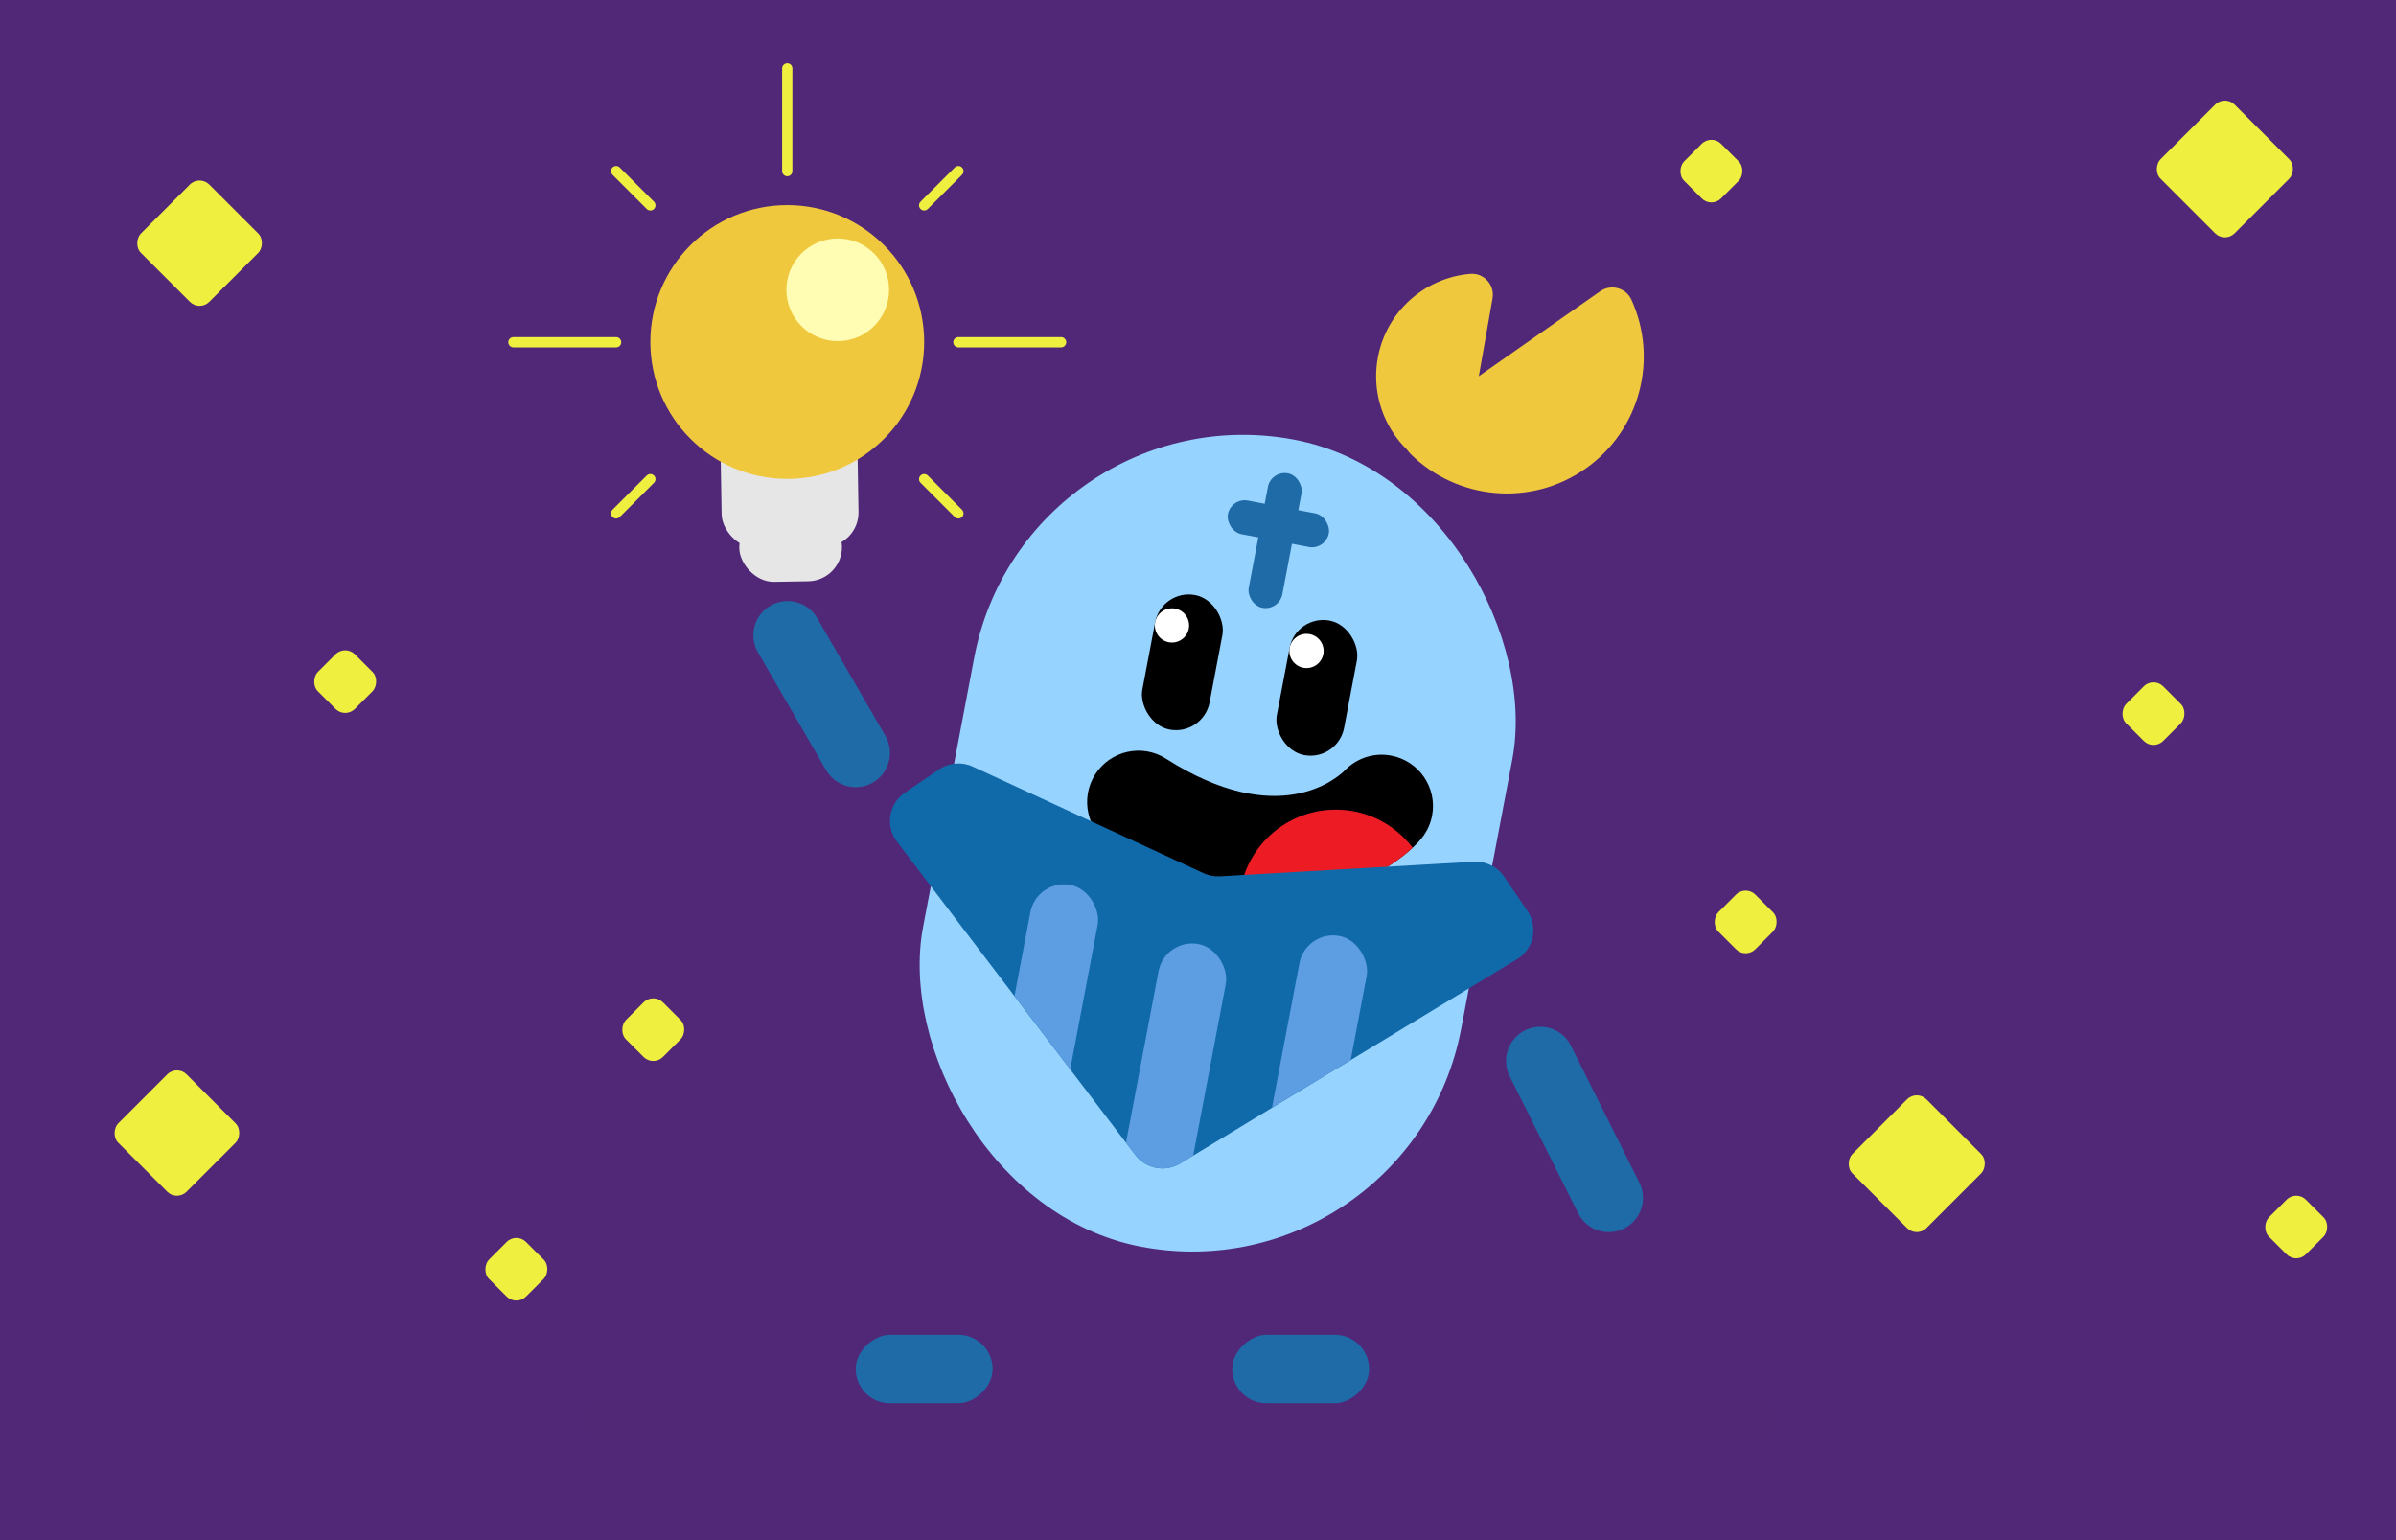 <svg xmlns="http://www.w3.org/2000/svg" xmlns:xlink="http://www.w3.org/1999/xlink" viewBox="0 0 700 450"><defs><style>      .uuid-54c3825d-cb47-4e7f-b347-96b12f77a134 {        fill: #1f6ba7;      }      .uuid-1cb196c2-7cc8-47d2-8e4e-089bb80bc68d, .uuid-68f117ea-4db6-4eac-8508-a66dac62f88f {        fill: #502877;      }      .uuid-483cd7f5-7e9a-4cd1-b67f-9664638e56b4 {        clip-path: url(#uuid-317be100-c914-4bea-a706-d8bd26bc4ecd);      }      .uuid-64a068fe-5867-4b04-91a3-0926acb6d699 {        stroke: #1f6ba7;        stroke-width: 20px;      }      .uuid-64a068fe-5867-4b04-91a3-0926acb6d699, .uuid-e97f306f-41c0-4f5a-b398-5f4f228c46ec {        fill: #97d3ff;      }      .uuid-64a068fe-5867-4b04-91a3-0926acb6d699, .uuid-66f72371-ce6e-4e01-9710-d453be3b9ac5 {        stroke-linecap: round;        stroke-linejoin: round;      }      .uuid-785742b7-ac22-4a05-88db-1f0399115184 {        fill: #efef3f;      }      .uuid-6e98ec6a-b857-468e-be84-0dfa51b2a1ef {        fill: #fff;      }      .uuid-d279ab5a-f189-4942-bb61-28c223166485 {        fill: #106aa9;      }      .uuid-9b1c0444-8785-4f94-8bd4-b7f7f288f4d5 {        clip-path: url(#uuid-b6abd30f-49f1-44f9-a063-c1c44cf26c05);      }      .uuid-2bf145d9-8cf2-4ed7-95c3-44c120689d35 {        isolation: isolate;      }      .uuid-68f117ea-4db6-4eac-8508-a66dac62f88f {        mix-blend-mode: multiply;        opacity: .5;      }      .uuid-18d8da99-597c-4cc5-b20f-36faac530a15 {        fill: #f0c83e;      }      .uuid-bb8301d3-3647-4397-902e-d0fccc29b643 {        fill: #fffdb3;      }      .uuid-b8d6bdb0-870e-4eca-9c08-587a0a5d34e4 {        fill: #5d9de1;      }      .uuid-66f72371-ce6e-4e01-9710-d453be3b9ac5 {        fill: none;        stroke: #efef3f;        stroke-width: 3px;      }      .uuid-4b2bd6dd-4a07-40c3-92d7-c8ed0315c5c4 {        fill: #ed1c24;      }      .uuid-caeb19d7-e898-4cc7-90df-21f2e1627bf4 {        fill: #e6e6e6;      }    </style><clipPath id="uuid-317be100-c914-4bea-a706-d8bd26bc4ecd"><path d="M319.97,226.26c4.46-6.98,13.73-9.03,20.71-4.57,32.68,20.86,49.92,5.65,52.05,3.56,3.4-3.61,8.49-5.47,13.72-4.47,8.14,1.54,13.48,9.39,11.94,17.53-.55,2.89-1.9,5.41-3.76,7.41l.02.02c-8.55,9.26-28.74,20.57-56.04,15.39-10.41-1.98-21.85-6.35-34.07-14.15-6.98-4.46-9.03-13.73-4.57-20.71ZM392.68,225.3s-.07.08-.07.08h0s.05-.05.07-.08Z"></path></clipPath><clipPath id="uuid-b6abd30f-49f1-44f9-a063-c1c44cf26c05"><path class="uuid-d279ab5a-f189-4942-bb61-28c223166485" d="M443.14,280.29l-98.32,59.64c-4.37,2.65-10.05,1.58-13.14-2.49l-69.63-91.52c-3.47-4.56-2.41-11.1,2.33-14.32l9.99-6.8c2.9-1.98,6.63-2.29,9.82-.81l67.46,31.15c1.49.69,3.13,1,4.77.9l74.18-4.26c3.51-.2,6.86,1.45,8.84,4.36l6.8,9.99c3.22,4.74,1.82,11.21-3.08,14.18Z"></path></clipPath></defs><g class="uuid-2bf145d9-8cf2-4ed7-95c3-44c120689d35"><g id="uuid-ebcc1338-373d-44c9-8af2-0a38d8bbe142" data-name="Layer_2"><rect class="uuid-1cb196c2-7cc8-47d2-8e4e-089bb80bc68d" width="700" height="450"></rect></g><g id="uuid-f2b8f2eb-22fb-4c1c-b6a9-bc8778cb5c07" data-name="About_us"><g><g><rect class="uuid-e97f306f-41c0-4f5a-b398-5f4f228c46ec" x="275.77" y="126.35" width="160" height="240" rx="80" ry="80" transform="translate(52.18 -62.02) rotate(10.75)"></rect><g><rect x="335.45" y="173.5" width="20" height="40" rx="10" ry="10" transform="translate(42.14 -61.02) rotate(10.75)"></rect><rect x="374.74" y="180.96" width="20" height="40" rx="10" ry="10" transform="translate(44.22 -68.22) rotate(10.75)"></rect><circle class="uuid-6e98ec6a-b857-468e-be84-0dfa51b2a1ef" cx="381.7" cy="190.2" r="5"></circle><circle class="uuid-6e98ec6a-b857-468e-be84-0dfa51b2a1ef" cx="342.4" cy="182.74" r="5"></circle></g><g><path d="M319.97,226.26c4.46-6.98,13.73-9.03,20.71-4.57,32.68,20.86,49.92,5.65,52.05,3.56,3.4-3.61,8.49-5.47,13.72-4.47,8.14,1.54,13.48,9.39,11.94,17.53-.55,2.89-1.9,5.41-3.76,7.41l.02.02c-8.55,9.26-28.74,20.57-56.04,15.39-10.41-1.98-21.85-6.35-34.07-14.15-6.98-4.46-9.03-13.73-4.57-20.71ZM392.68,225.3s-.07.08-.07.08h0s.05-.05.07-.08Z"></path><g class="uuid-483cd7f5-7e9a-4cd1-b67f-9664638e56b4"><circle class="uuid-4b2bd6dd-4a07-40c3-92d7-c8ed0315c5c4" cx="390.23" cy="264.83" r="28.27"></circle></g></g><g><path class="uuid-18d8da99-597c-4cc5-b20f-36faac530a15" d="M467.52,85.1c3.14-2.2,7.51-1.01,9.1,2.47,7.89,17.22,2.62,38.15-13.45,49.39-16.07,11.25-37.54,9.03-51.02-4.27-2.73-2.69-2.35-7.2.79-9.4l54.57-38.19Z"></path><path class="uuid-18d8da99-597c-4cc5-b20f-36faac530a15" d="M428.03,132.64c-.69,3.93-4.92,6.21-8.55,4.54-12.09-5.56-19.4-18.75-16.98-32.47,2.42-13.72,13.81-23.6,27.07-24.69,3.98-.33,7.18,3.26,6.48,7.19l-8.02,45.43Z"></path></g><g><path class="uuid-d279ab5a-f189-4942-bb61-28c223166485" d="M443.14,280.29l-98.32,59.64c-4.37,2.65-10.05,1.58-13.14-2.49l-69.63-91.52c-3.47-4.56-2.41-11.1,2.33-14.32l9.99-6.8c2.9-1.98,6.63-2.29,9.82-.81l67.46,31.15c1.49.69,3.13,1,4.77.9l74.18-4.26c3.51-.2,6.86,1.45,8.84,4.36l6.8,9.99c3.22,4.74,1.82,11.21-3.08,14.18Z"></path><g class="uuid-9b1c0444-8785-4f94-8bd4-b7f7f288f4d5"><rect class="uuid-b8d6bdb0-870e-4eca-9c08-587a0a5d34e4" x="333.65" y="275.21" width="20" height="70" rx="10" ry="10" transform="translate(63.87 -58.64) rotate(10.75)"></rect><rect class="uuid-b8d6bdb0-870e-4eca-9c08-587a0a5d34e4" x="374.81" y="272.85" width="20" height="70" rx="10" ry="10" transform="translate(64.15 -66.36) rotate(10.75)"></rect><rect class="uuid-b8d6bdb0-870e-4eca-9c08-587a0a5d34e4" x="296.22" y="257.93" width="20" height="70" rx="10" ry="10" transform="translate(59.99 -51.96) rotate(10.75)"></rect></g></g><rect class="uuid-54c3825d-cb47-4e7f-b347-96b12f77a134" x="367.55" y="137.93" width="10" height="40" rx="5" ry="5" transform="translate(35.98 -66.7) rotate(10.75)"></rect><rect class="uuid-54c3825d-cb47-4e7f-b347-96b12f77a134" x="358.49" y="148.02" width="30" height="10" rx="5" ry="5" transform="translate(35.08 -66.96) rotate(10.75)"></rect></g><rect class="uuid-54c3825d-cb47-4e7f-b347-96b12f77a134" x="370" y="380" width="20" height="40" rx="10" ry="10" transform="translate(780 20) rotate(90)"></rect><rect class="uuid-54c3825d-cb47-4e7f-b347-96b12f77a134" x="260" y="380" width="20" height="40" rx="10" ry="10" transform="translate(670 130) rotate(90)"></rect><line class="uuid-64a068fe-5867-4b04-91a3-0926acb6d699" x1="250" y1="220" x2="230.1" y2="185.62"></line><line class="uuid-64a068fe-5867-4b04-91a3-0926acb6d699" x1="450" y1="310" x2="470" y2="350"></line></g><rect class="uuid-785742b7-ac22-4a05-88db-1f0399115184" x="634.71" y="34.08" width="30.6" height="30.6" rx="4" ry="4" transform="translate(225.3 -445.17) rotate(45)"></rect><rect class="uuid-785742b7-ac22-4a05-88db-1f0399115184" x="544.68" y="324.71" width="30.6" height="30.6" rx="4" ry="4" transform="translate(404.44 -296.38) rotate(45)"></rect><rect class="uuid-785742b7-ac22-4a05-88db-1f0399115184" x="37.57" y="316.94" width="28.24" height="28.24" rx="4" ry="4" transform="translate(249.23 60.41) rotate(45)"></rect><rect class="uuid-785742b7-ac22-4a05-88db-1f0399115184" x="44.19" y="56.94" width="28.24" height="28.24" rx="4" ry="4" transform="translate(67.32 -20.42) rotate(45)"></rect><rect class="uuid-785742b7-ac22-4a05-88db-1f0399115184" x="93.21" y="191.51" width="15.28" height="15.28" rx="4" ry="4" transform="translate(170.36 -12.98) rotate(45)"></rect><rect class="uuid-785742b7-ac22-4a05-88db-1f0399115184" x="502.36" y="261.73" width="15.28" height="15.28" rx="4" ry="4" transform="translate(339.85 -281.73) rotate(45)"></rect><rect class="uuid-785742b7-ac22-4a05-88db-1f0399115184" x="143.21" y="363.21" width="15.28" height="15.28" rx="4" ry="4" transform="translate(306.42 1.95) rotate(45)"></rect><rect class="uuid-785742b7-ac22-4a05-88db-1f0399115184" x="183.21" y="293.21" width="15.28" height="15.28" rx="4" ry="4" transform="translate(268.63 -46.84) rotate(45)"></rect><rect class="uuid-785742b7-ac22-4a05-88db-1f0399115184" x="663.21" y="350.87" width="15.28" height="15.28" rx="4" ry="4" transform="translate(450 -369.36) rotate(45)"></rect><rect class="uuid-785742b7-ac22-4a05-88db-1f0399115184" x="621.51" y="200.87" width="15.28" height="15.28" rx="4" ry="4" transform="translate(331.72 -383.8) rotate(45)"></rect><rect class="uuid-785742b7-ac22-4a05-88db-1f0399115184" x="492.36" y="42.36" width="15.28" height="15.28" rx="4" ry="4" transform="translate(181.8 -338.91) rotate(45)"></rect><rect class="uuid-68f117ea-4db6-4eac-8508-a66dac62f88f" x="170" y="410" width="350" height="10" rx="5" ry="5"></rect><g><rect class="uuid-caeb19d7-e898-4cc7-90df-21f2e1627bf4" x="210.66" y="119.92" width="40" height="40" rx="10" ry="10" transform="translate(-2.27 3.81) rotate(-.94)"></rect><circle class="uuid-18d8da99-597c-4cc5-b20f-36faac530a15" cx="230" cy="99.93" r="40"></circle><rect class="uuid-caeb19d7-e898-4cc7-90df-21f2e1627bf4" x="215.98" y="149.92" width="30" height="20" rx="10" ry="10" transform="translate(-2.59 3.81) rotate(-.94)"></rect><circle class="uuid-bb8301d3-3647-4397-902e-d0fccc29b643" cx="244.75" cy="84.68" r="15"></circle></g><line class="uuid-66f72371-ce6e-4e01-9710-d453be3b9ac5" x1="230" y1="50" x2="230" y2="20"></line><line class="uuid-66f72371-ce6e-4e01-9710-d453be3b9ac5" x1="280" y1="100" x2="310" y2="100"></line><line class="uuid-66f72371-ce6e-4e01-9710-d453be3b9ac5" x1="180" y1="100" x2="150" y2="100"></line><line class="uuid-66f72371-ce6e-4e01-9710-d453be3b9ac5" x1="270" y1="60" x2="280" y2="50"></line><line class="uuid-66f72371-ce6e-4e01-9710-d453be3b9ac5" x1="190" y1="60" x2="180" y2="50"></line><line class="uuid-66f72371-ce6e-4e01-9710-d453be3b9ac5" x1="190" y1="140" x2="180" y2="150"></line><line class="uuid-66f72371-ce6e-4e01-9710-d453be3b9ac5" x1="270" y1="140" x2="280" y2="150"></line></g></g></svg>